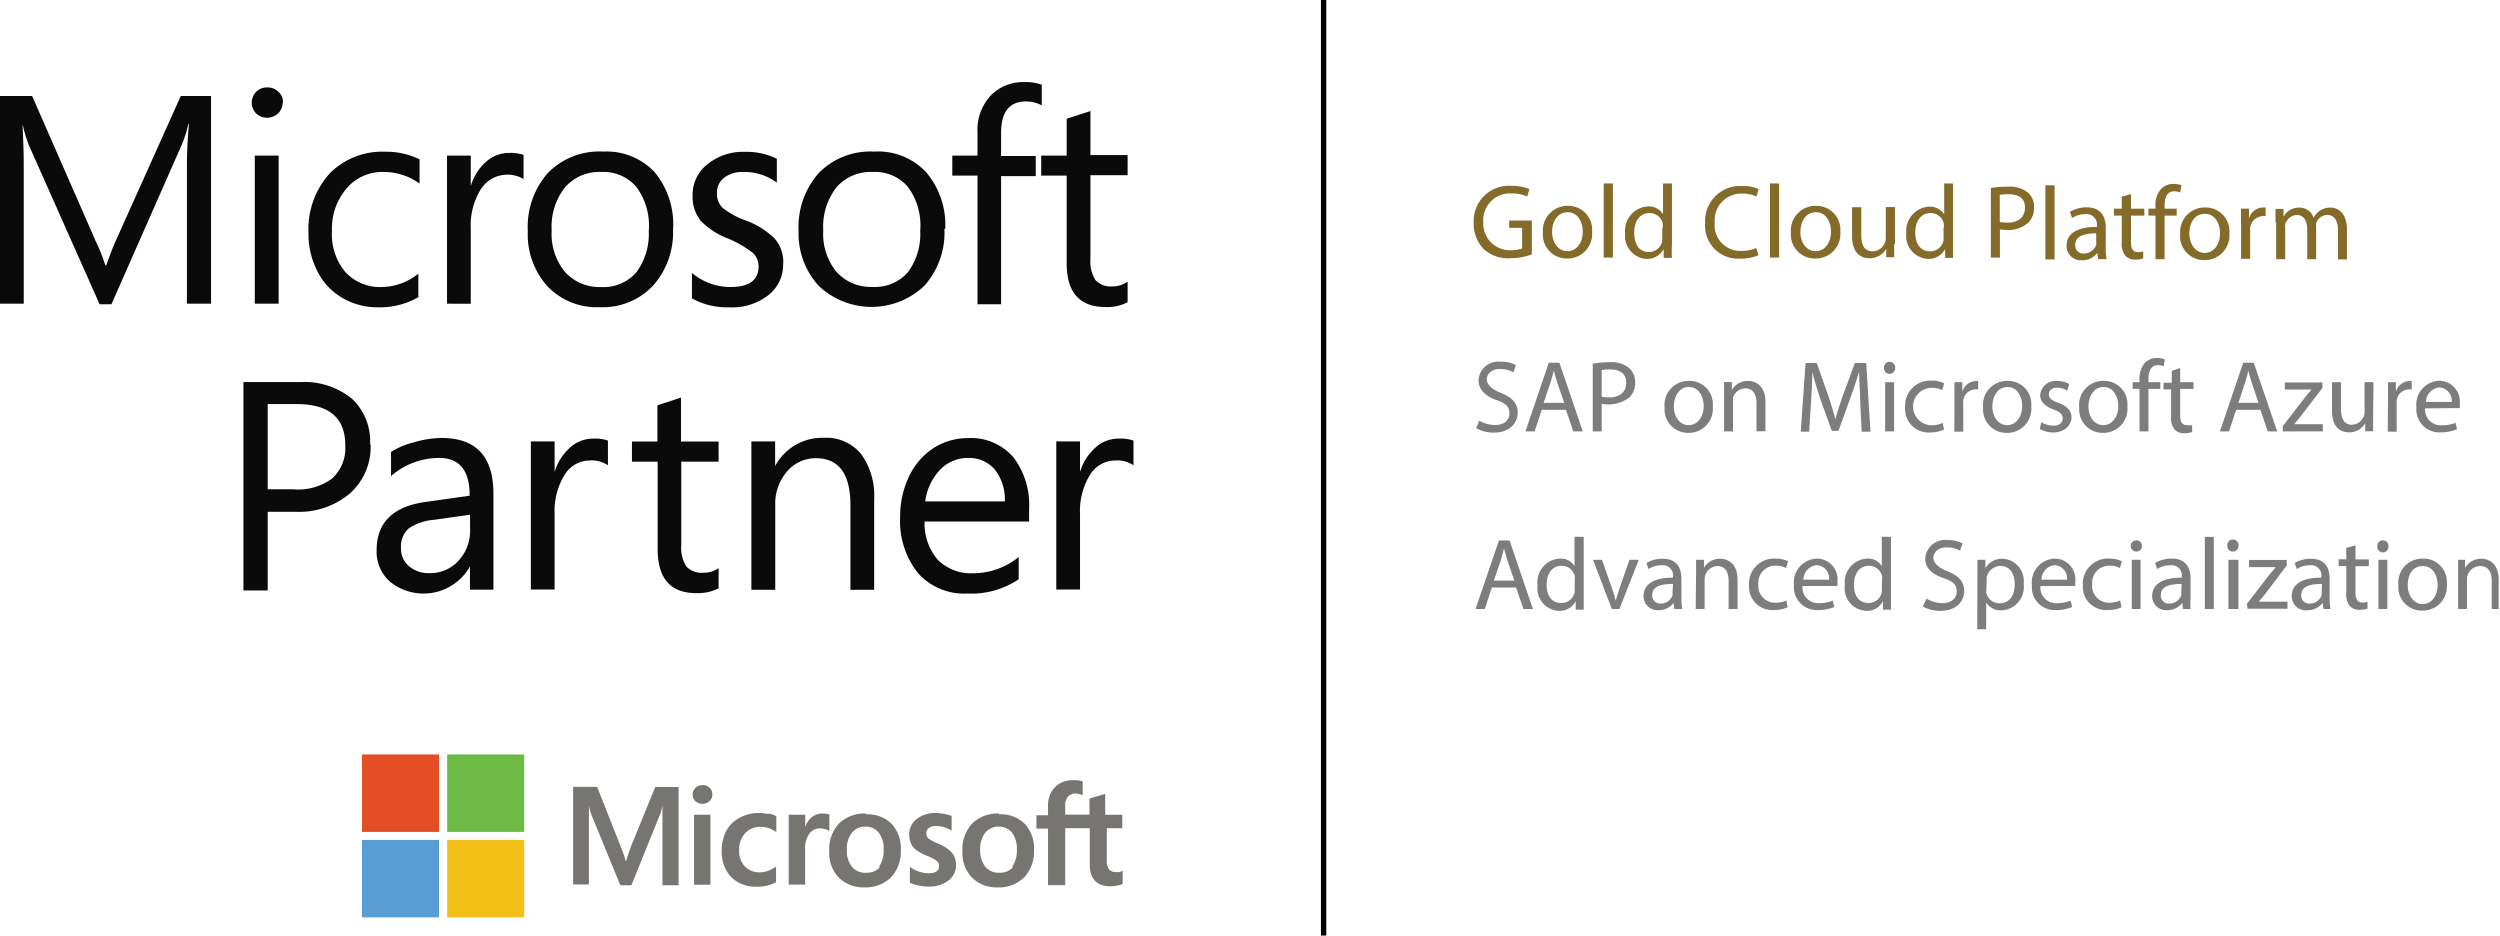 <svg id="Layer_1" data-name="Layer 1" xmlns="http://www.w3.org/2000/svg" viewBox="0 0 187.52 70.17"><defs><style>.cls-1{fill:#0a0a0a;}.cls-2{fill:#777572;}.cls-3{fill:#e34e26;}.cls-4{fill:#6dbb44;}.cls-5{fill:#599dd5;}.cls-6{fill:#f2bf19;}.cls-7{fill:none;stroke:#010101;stroke-miterlimit:10;stroke-width:0.4px;}.cls-8{fill:#856b2a;}.cls-9{fill:#7d7d7c;}</style></defs><path class="cls-1" d="M21.93,24.88H20.12V14.42c0-.83.05-1.83.15-3h-.05a9,9,0,0,1-.47,1.5l-5.29,12h-.89L8.27,13a8.9,8.9,0,0,1-.47-1.6h0c0,.62.08,1.64.08,3V24.88H6.1V9.3H8.51l4.76,10.87A13.58,13.58,0,0,1,14,22h.07q.54-1.5.75-1.92L19.66,9.3h2.27V24.88" transform="translate(-6.1 -2.1)"/><path class="cls-1" d="M27,24.88H25.21V13.77H27V24.89m.3-15.11a1.13,1.13,0,0,1-.34.83,1.22,1.22,0,0,1-1.65,0A1.17,1.17,0,0,1,25.3,9a1.09,1.09,0,0,1,.82-.34A1.14,1.14,0,0,1,27,9a1.06,1.06,0,0,1,.33.8" transform="translate(-6.1 -2.1)"/><path class="cls-1" d="M37.51,24.37a5.74,5.74,0,0,1-3,.78,5.21,5.21,0,0,1-2.72-.7,4.72,4.72,0,0,1-1.88-2,6,6,0,0,1-.67-2.88,6.23,6.23,0,0,1,1.57-4.44A5.53,5.53,0,0,1,35,13.48a5.71,5.71,0,0,1,2.57.57v1.82A4.56,4.56,0,0,0,34.89,15a3.52,3.52,0,0,0-2.8,1.24A4.64,4.64,0,0,0,31,19.42a4.4,4.4,0,0,0,1,3.08,3.54,3.54,0,0,0,2.75,1.13,4.51,4.51,0,0,0,2.73-1v1.7" transform="translate(-6.1 -2.1)"/><path class="cls-1" d="M45.42,15.56a2.37,2.37,0,0,0-3.27.76,5.14,5.14,0,0,0-.74,2.89v5.67H39.63V13.77h1.78v2.29h0a3.92,3.92,0,0,1,1.14-1.82,2.59,2.59,0,0,1,1.76-.67,2.93,2.93,0,0,1,1.06.15v1.85" transform="translate(-6.1 -2.1)"/><path class="cls-1" d="M54.77,19.34a4.88,4.88,0,0,0-.93-3.21A3.24,3.24,0,0,0,51.19,15a3.4,3.4,0,0,0-2.71,1.15,4.78,4.78,0,0,0-1,3.23,4.48,4.48,0,0,0,1,3.12,3.48,3.48,0,0,0,2.7,1.13,3.27,3.27,0,0,0,2.66-1.11,4.88,4.88,0,0,0,.92-3.18m1.82-.07a6,6,0,0,1-1.5,4.26,5.17,5.17,0,0,1-4,1.61,5.11,5.11,0,0,1-3.92-1.57,5.8,5.8,0,0,1-1.47-4.13,6.11,6.11,0,0,1,1.51-4.37,5.39,5.39,0,0,1,4.15-1.6A4.94,4.94,0,0,1,55.19,15a6.13,6.13,0,0,1,1.4,4.25" transform="translate(-6.1 -2.1)"/><path class="cls-1" d="M64.84,21.91a2.87,2.87,0,0,1-1.12,2.34,4.43,4.43,0,0,1-2.95.9A5.39,5.39,0,0,1,58,24.48V22.57a4.49,4.49,0,0,0,2.88,1.06c1.41,0,2.12-.51,2.12-1.55a1.39,1.39,0,0,0-.42-1A8,8,0,0,0,60.73,20a5.56,5.56,0,0,1-2.08-1.35,2.9,2.9,0,0,1-.6-1.92,2.9,2.9,0,0,1,1.1-2.3A4.23,4.23,0,0,1,62,13.49a5.1,5.1,0,0,1,2.37.52V15.8A4.1,4.1,0,0,0,61.82,15a2.2,2.2,0,0,0-1.4.43,1.37,1.37,0,0,0-.54,1.12,1.47,1.47,0,0,0,.41,1.13,5.89,5.89,0,0,0,1.7.94A6.06,6.06,0,0,1,64.21,20a2.69,2.69,0,0,1,.64,1.86" transform="translate(-6.1 -2.1)"/><path class="cls-1" d="M75.13,19.34a4.88,4.88,0,0,0-.92-3.21A3.24,3.24,0,0,0,71.55,15a3.39,3.39,0,0,0-2.7,1.14,4.81,4.81,0,0,0-1,3.24,4.5,4.5,0,0,0,1,3.12,3.47,3.47,0,0,0,2.7,1.12,3.27,3.27,0,0,0,2.65-1.1,4.83,4.83,0,0,0,.92-3.19m1.82-.06a6,6,0,0,1-1.5,4.26,5.75,5.75,0,0,1-7.94,0A5.82,5.82,0,0,1,66,19.44a6.13,6.13,0,0,1,1.51-4.36,5.42,5.42,0,0,1,4.15-1.61A4.94,4.94,0,0,1,75.55,15,6.06,6.06,0,0,1,77,19.26" transform="translate(-6.1 -2.1)"/><path class="cls-1" d="M84.23,10a2.43,2.43,0,0,0-1.18-.29c-1.24,0-1.86.79-1.86,2.36v1.73h2.6v1.51h-2.6v9.61H79.42V15.27H77.53v-1.5h1.89V12a3.77,3.77,0,0,1,1-2.74,3.36,3.36,0,0,1,2.53-1,3.32,3.32,0,0,1,1.29.2V10" transform="translate(-6.1 -2.1)"/><path class="cls-1" d="M90.68,24.77a3.3,3.3,0,0,1-1.66.36q-2.91,0-2.91-3.28V15.27H84.2v-1.5h1.91V11l1.78-.57v3.3h2.79v1.51H87.89v6.28a2.61,2.61,0,0,0,.38,1.59,1.54,1.54,0,0,0,1.27.47,1.86,1.86,0,0,0,1.14-.36v1.52" transform="translate(-6.1 -2.1)"/><path class="cls-1" d="M32,35.51q0-3.1-3.64-3.1H26.18V38.8h1.9A4.28,4.28,0,0,0,31,38a3.07,3.07,0,0,0,1-2.44m1.9-.1a4.68,4.68,0,0,1-1.55,3.65,5.93,5.93,0,0,1-4.08,1.38H26.18v5.9H24.36V30.76h4.26A5.65,5.65,0,0,1,32.49,32a4.38,4.38,0,0,1,1.37,3.43" transform="translate(-6.1 -2.1)"/><path class="cls-1" d="M41.35,40.71l-2.69.38a3.89,3.89,0,0,0-1.92.66,1.82,1.82,0,0,0-.56,1.49,1.68,1.68,0,0,0,.61,1.34,2.28,2.28,0,0,0,1.52.51,2.86,2.86,0,0,0,2.19-.94,3.28,3.28,0,0,0,.86-2.33V40.71m1.77,5.62H41.35V44.59h0a4,4,0,0,1-6,1.14,3,3,0,0,1-1-2.36q0-3.1,3.66-3.62l3.32-.47c0-1.89-.76-2.83-2.28-2.83a5.48,5.48,0,0,0-3.62,1.36V36a5.67,5.67,0,0,1,1.67-.71,7.88,7.88,0,0,1,2.1-.34q3.91,0,3.91,4.16v7.23" transform="translate(-6.1 -2.1)"/><path class="cls-1" d="M51.7,37a2.15,2.15,0,0,0-1.35-.36,2.22,2.22,0,0,0-1.92,1.11,5.17,5.17,0,0,0-.73,2.9v5.67H45.92V35.21H47.7v2.3h0a3.92,3.92,0,0,1,1.14-1.82A2.55,2.55,0,0,1,50.64,35a2.73,2.73,0,0,1,1.06.15V37" transform="translate(-6.1 -2.1)"/><path class="cls-1" d="M60,46.23a3.45,3.45,0,0,1-1.67.36q-2.89,0-2.9-3.28V36.73H53.5V35.22h1.91V32.5l1.77-.58v3.3H60v1.51h-2.8V43a2.61,2.61,0,0,0,.38,1.59,1.57,1.57,0,0,0,1.27.47A1.89,1.89,0,0,0,60,44.71v1.52" transform="translate(-6.1 -2.1)"/><path class="cls-1" d="M71.67,46.34H69.89V40q0-3.52-2.58-3.53a2.81,2.81,0,0,0-2.18,1A3.67,3.67,0,0,0,64.25,40v6.34H62.46V35.21h1.78v1.85h0a4,4,0,0,1,3.64-2.12,3.38,3.38,0,0,1,2.79,1.19,5.3,5.3,0,0,1,1,3.39v6.82" transform="translate(-6.1 -2.1)"/><path class="cls-1" d="M81.47,39.71a3.63,3.63,0,0,0-.75-2.39,2.54,2.54,0,0,0-2-.87,2.88,2.88,0,0,0-2.12.9,4.21,4.21,0,0,0-1.1,2.36h6m1.82,1.51H75.45a4.18,4.18,0,0,0,1,2.88,3.53,3.53,0,0,0,2.63,1,5.43,5.43,0,0,0,3.43-1.22v1.67a6.36,6.36,0,0,1-3.85,1.07,4.63,4.63,0,0,1-3.71-1.54,6.26,6.26,0,0,1-1.33-4.25,6.82,6.82,0,0,1,.67-3,5.15,5.15,0,0,1,1.83-2.12,4.8,4.8,0,0,1,2.6-.75,4.21,4.21,0,0,1,3.37,1.41,5.89,5.89,0,0,1,1.2,3.94v.94" transform="translate(-6.1 -2.1)"/><path class="cls-1" d="M91.12,37a2.18,2.18,0,0,0-1.36-.36,2.24,2.24,0,0,0-1.92,1.11,5.17,5.17,0,0,0-.73,2.9v5.67H85.33V35.21h1.78v2.3h0a3.92,3.92,0,0,1,1.14-1.82A2.55,2.55,0,0,1,90.05,35a2.81,2.81,0,0,1,1.07.15V37" transform="translate(-6.1 -2.1)"/><path class="cls-2" d="M53.38,65.73l-.34,1h0a7.61,7.61,0,0,0-.33-1l-1.82-4.61h-1.8v7.32h1.18V64c0-.27,0-.61,0-1,0-.2,0-.35,0-.47h0a5.16,5.16,0,0,0,.17.63l2.19,5.34h.83l2.18-5.39a5.47,5.47,0,0,0,.15-.58h0c0,.53,0,1,0,1.32v4.65H57V61.13H55.25l-1.88,4.6" transform="translate(-6.1 -2.1)"/><polyline class="cls-2" points="52.06 66.36 53.29 66.36 53.29 62.4 53.29 61.11 52.06 61.11 52.06 63.69 52.06 66.36"/><path class="cls-2" d="M58.78,61a.68.68,0,0,0-.52.2.7.7,0,0,0,0,1,.8.8,0,0,0,1.05,0,.63.63,0,0,0,.22-.51.66.66,0,0,0-.21-.51.77.77,0,0,0-.54-.2" transform="translate(-6.1 -2.1)"/><path class="cls-2" d="M63.74,63.16a3.83,3.83,0,0,0-.68-.08,3,3,0,0,0-1.5.37,2.41,2.41,0,0,0-1,1A3.3,3.3,0,0,0,60.23,66a2.87,2.87,0,0,0,.33,1.35,2.31,2.31,0,0,0,.92.94,2.77,2.77,0,0,0,1.35.32,2.91,2.91,0,0,0,1.48-.34h0V67.1l0,0a2.37,2.37,0,0,1-.61.32,1.67,1.67,0,0,1-.59.11,1.5,1.5,0,0,1-1.15-.45,1.71,1.71,0,0,1-.42-1.24A1.8,1.8,0,0,1,62,64.59a1.52,1.52,0,0,1,1.16-.47,1.93,1.93,0,0,1,1.17.4l0,0v-1.2h0a2.27,2.27,0,0,0-.57-.2" transform="translate(-6.1 -2.1)"/><path class="cls-2" d="M67.8,63.12a1.26,1.26,0,0,0-.83.29,1.67,1.67,0,0,0-.47.7h0v-.9H65.26v5.24h1.23V65.77a1.86,1.86,0,0,1,.3-1.11,1,1,0,0,1,.81-.43,1.59,1.59,0,0,1,.37.06.86.86,0,0,1,.28.11l.06,0V63.2h0a1.36,1.36,0,0,0-.49-.08" transform="translate(-6.1 -2.1)"/><path class="cls-2" d="M72.12,67.12a1.25,1.25,0,0,1-1,.44A1.31,1.31,0,0,1,70,67.11a1.9,1.9,0,0,1-.38-1.26A2,2,0,0,1,70,64.56a1.29,1.29,0,0,1,1-.46,1.24,1.24,0,0,1,1,.44,1.92,1.92,0,0,1,.38,1.28,2.12,2.12,0,0,1-.35,1.3m-1-4a2.73,2.73,0,0,0-2,.75,2.84,2.84,0,0,0-.73,2.06,2.66,2.66,0,0,0,.72,2,2.59,2.59,0,0,0,1.92.73,2.68,2.68,0,0,0,2-.76,2.83,2.83,0,0,0,.73-2,2.73,2.73,0,0,0-.69-2,2.53,2.53,0,0,0-1.91-.72" transform="translate(-6.1 -2.1)"/><path class="cls-2" d="M76.47,65.37a2.77,2.77,0,0,1-.74-.39.54.54,0,0,1-.15-.4.44.44,0,0,1,.19-.37.84.84,0,0,1,.53-.15,2.18,2.18,0,0,1,.63.09,2.14,2.14,0,0,1,.55.26l0,0V63.3h0a2.73,2.73,0,0,0-.56-.15,4.22,4.22,0,0,0-.61-.07,2.29,2.29,0,0,0-1.45.45,1.44,1.44,0,0,0-.56,1.17,1.82,1.82,0,0,0,.12.65,1.35,1.35,0,0,0,.37.48,3.37,3.37,0,0,0,.76.43,4.51,4.51,0,0,1,.63.29,1,1,0,0,1,.28.23.53.53,0,0,1,.07.3c0,.35-.26.52-.8.52a2,2,0,0,1-.68-.12,2.45,2.45,0,0,1-.7-.36l0,0v1.2h0a3,3,0,0,0,.66.2,3.36,3.36,0,0,0,.71.08,2.37,2.37,0,0,0,1.52-.45,1.45,1.45,0,0,0,.57-1.19,1.39,1.39,0,0,0-.31-.9,2.5,2.5,0,0,0-1-.66" transform="translate(-6.1 -2.1)"/><path class="cls-2" d="M82.1,67.12a1.25,1.25,0,0,1-1,.44A1.31,1.31,0,0,1,80,67.11a2,2,0,0,1-.38-1.26A2,2,0,0,1,80,64.56a1.29,1.29,0,0,1,1-.46,1.28,1.28,0,0,1,1,.44,2,2,0,0,1,.37,1.28,2.12,2.12,0,0,1-.35,1.3m-1-4a2.73,2.73,0,0,0-2,.75,2.84,2.84,0,0,0-.73,2.06,2.66,2.66,0,0,0,.72,2,2.59,2.59,0,0,0,1.92.73,2.68,2.68,0,0,0,2-.76,2.82,2.82,0,0,0,.73-2,2.74,2.74,0,0,0-.69-2,2.56,2.56,0,0,0-1.91-.72" transform="translate(-6.1 -2.1)"/><path class="cls-2" d="M90.28,64.21v-1H89V61.65H89L87.82,62h0V63.2H86v-.64a1,1,0,0,1,.2-.7.74.74,0,0,1,.57-.24,1.43,1.43,0,0,1,.54.13l0,0V60.71h0a2,2,0,0,0-.69-.09,2,2,0,0,0-1,.23,1.8,1.8,0,0,0-.67.67,2,2,0,0,0-.24,1v.73h-.87v1h.87v4.24H86V64.22h1.84v2.69c0,1.11.52,1.67,1.55,1.67a2.33,2.33,0,0,0,.53-.06,1.46,1.46,0,0,0,.39-.12h0v-1l0,0a.8.8,0,0,1-.25.11.67.67,0,0,1-.24,0,.65.65,0,0,1-.53-.2,1,1,0,0,1-.17-.67V64.22h1.24" transform="translate(-6.1 -2.1)"/><polyline class="cls-3" points="32.93 62.4 27.15 62.4 27.15 56.59 32.93 56.59 32.93 62.4"/><polyline class="cls-4" points="39.32 62.4 33.54 62.4 33.54 56.59 39.32 56.59 39.32 62.4"/><polyline class="cls-5" points="32.93 68.81 27.15 68.81 27.15 63 32.93 63 32.93 68.81"/><polyline class="cls-6" points="39.32 68.81 33.54 68.81 33.54 63 39.32 63 39.32 68.81"/><line class="cls-7" x1="99.28" x2="99.28" y2="70.17"/><path class="cls-8" d="M121,21.18a4.69,4.69,0,0,1-1.62.29,2.68,2.68,0,0,1-2-.7,2.75,2.75,0,0,1-.74-2,2.64,2.64,0,0,1,2.86-2.73,3.17,3.17,0,0,1,1.32.25l-.17.55a2.7,2.7,0,0,0-1.16-.23,2,2,0,0,0-2.13,2.13,2,2,0,0,0,2,2.13,2.35,2.35,0,0,0,.91-.14V19.19H119.3v-.55H121v2.54Z" transform="translate(-6.1 -2.1)"/><path class="cls-8" d="M125.52,19.49a1.84,1.84,0,0,1-1.88,2,1.79,1.79,0,0,1-1.81-1.95,1.85,1.85,0,0,1,1.88-2A1.79,1.79,0,0,1,125.52,19.49Zm-3,0c0,.83.48,1.45,1.15,1.45s1.15-.61,1.15-1.47c0-.64-.32-1.45-1.13-1.45s-1.17.75-1.17,1.47Z" transform="translate(-6.1 -2.1)"/><path class="cls-8" d="M126.39,15.86h.69v5.56h-.69Z" transform="translate(-6.1 -2.1)"/><path class="cls-8" d="M131.51,15.86v4.58a7.48,7.48,0,0,0,0,1h-.62l0-.66h0a1.4,1.4,0,0,1-1.29.74A1.72,1.72,0,0,1,128,19.58a1.82,1.82,0,0,1,1.7-2,1.28,1.28,0,0,1,1.14.58h0V15.86Zm-.69,3.31a1.36,1.36,0,0,0,0-.29,1,1,0,0,0-1-.8c-.72,0-1.14.62-1.14,1.46S129,21,129.78,21a1,1,0,0,0,1-.83,1.36,1.36,0,0,0,0-.29v-.66Z" transform="translate(-6.1 -2.1)"/><path class="cls-8" d="M138,21.24a3.35,3.35,0,0,1-1.4.26A2.47,2.47,0,0,1,134,18.83a2.63,2.63,0,0,1,2.76-2.78,2.69,2.69,0,0,1,1.25.24l-.16.55a2.63,2.63,0,0,0-1.07-.22,2,2,0,0,0-2.06,2.18,1.92,1.92,0,0,0,2,2.12,2.65,2.65,0,0,0,1.11-.22Z" transform="translate(-6.1 -2.1)"/><path class="cls-8" d="M138.86,15.86h.69v5.56h-.69Z" transform="translate(-6.1 -2.1)"/><path class="cls-8" d="M144.14,19.49a1.85,1.85,0,0,1-1.89,2,1.8,1.8,0,0,1-1.82-1.95,1.85,1.85,0,0,1,1.88-2A1.8,1.8,0,0,1,144.14,19.49Zm-3,0c0,.83.48,1.45,1.15,1.45s1.15-.61,1.15-1.47c0-.64-.32-1.45-1.13-1.45s-1.16.75-1.16,1.47Z" transform="translate(-6.1 -2.1)"/><path class="cls-8" d="M148.18,20.39c0,.39,0,.74,0,1h-.6l0-.62h0a1.43,1.43,0,0,1-1.25.7c-.6,0-1.31-.33-1.31-1.66V17.64h.69v2.1c0,.72.22,1.21.84,1.21a1,1,0,0,0,1-1h0V17.63h.69v2.76Z" transform="translate(-6.1 -2.1)"/><path class="cls-8" d="M152.59,15.86v4.58c0,.33,0,.72,0,1H152l0-.66h0a1.41,1.41,0,0,1-1.29.74,1.72,1.72,0,0,1-1.62-1.92,1.82,1.82,0,0,1,1.7-2,1.28,1.28,0,0,1,1.14.58h0V15.86Zm-.69,3.31a.92.92,0,0,0,0-.29,1,1,0,0,0-1-.8c-.71,0-1.14.62-1.14,1.46s.38,1.41,1.12,1.41a1,1,0,0,0,1-.83,1.36,1.36,0,0,0,0-.29v-.66Z" transform="translate(-6.1 -2.1)"/><path class="cls-8" d="M155.42,16.2a8.17,8.17,0,0,1,1.31-.1,2.2,2.2,0,0,1,1.48.44,1.42,1.42,0,0,1,.46,1.1,1.56,1.56,0,0,1-.4,1.13,2.2,2.2,0,0,1-1.61.58,2.56,2.56,0,0,1-.55-.05v2.12h-.68V16.2Zm.68,2.55a2.71,2.71,0,0,0,.56.05c.83,0,1.33-.4,1.33-1.13s-.5-1-1.25-1a2.76,2.76,0,0,0-.64.05Z" transform="translate(-6.1 -2.1)"/><path class="cls-8" d="M159.52,16h.69v5.56h-.69Z" transform="translate(-6.1 -2.1)"/><path class="cls-8" d="M163.47,21.54l-.05-.48h0a1.4,1.4,0,0,1-1.15.56,1.07,1.07,0,0,1-1.16-1v-.09c0-.92.81-1.42,2.28-1.41v-.08a.79.79,0,0,0-.87-.88,1.9,1.9,0,0,0-1,.29l-.16-.46a2.5,2.5,0,0,1,1.25-.34c1.15,0,1.44.8,1.44,1.55v1.42a4.59,4.59,0,0,0,.06.91Zm-.1-1.94c-.75,0-1.61.12-1.61.86a.61.61,0,0,0,.54.66h.11a1,1,0,0,0,.92-.64.78.78,0,0,0,0-.22V19.6Z" transform="translate(-6.1 -2.1)"/><path class="cls-8" d="M165.94,16.66v1.09h1v.52h-1v2c0,.47.14.74.52.74a1.33,1.33,0,0,0,.4-.05l0,.52a1.51,1.51,0,0,1-.6.09.93.93,0,0,1-.74-.29,1.37,1.37,0,0,1-.27-1V18.27h-.59v-.52h.59v-.91Z" transform="translate(-6.1 -2.1)"/><path class="cls-8" d="M167.78,21.54V18.27h-.53v-.52h.53v-.18a1.74,1.74,0,0,1,.44-1.32,1.32,1.32,0,0,1,.92-.36,1.71,1.71,0,0,1,.59.11l-.1.54a1.12,1.12,0,0,0-.44-.09c-.59,0-.73.52-.73,1.1v.2h.91v.52h-.91v3.27Z" transform="translate(-6.1 -2.1)"/><path class="cls-8" d="M173.32,19.61a1.85,1.85,0,0,1-1.89,2,1.79,1.79,0,0,1-1.8-1.95,1.85,1.85,0,0,1,1.88-2A1.79,1.79,0,0,1,173.32,19.61Zm-3,0c0,.83.48,1.46,1.15,1.46s1.15-.62,1.15-1.48c0-.64-.32-1.45-1.14-1.45s-1.16.75-1.16,1.47Z" transform="translate(-6.1 -2.1)"/><path class="cls-8" d="M174.19,18.93c0-.44,0-.83,0-1.18h.6l0,.74h0a1.13,1.13,0,0,1,1.05-.83l.2,0v.65a.65.65,0,0,0-.24,0,1,1,0,0,0-.92.88,1.73,1.73,0,0,0,0,.32v2h-.68V18.93Z" transform="translate(-6.1 -2.1)"/><path class="cls-8" d="M176.78,18.77c0-.39,0-.71,0-1h.6l0,.6h0a1.31,1.31,0,0,1,1.19-.7,1.13,1.13,0,0,1,1.07.76h0a1.52,1.52,0,0,1,.42-.49,1.34,1.34,0,0,1,.84-.27c.5,0,1.24.33,1.24,1.65v2.24h-.67V19.39c0-.73-.27-1.17-.82-1.17a.91.91,0,0,0-.82.63,1.34,1.34,0,0,0,0,.35v2.34h-.67V19.27c0-.61-.27-1.05-.8-1.05a1,1,0,0,0-.85.69.8.8,0,0,0,0,.34v2.29h-.68V18.77Z" transform="translate(-6.1 -2.1)"/><path class="cls-9" d="M117.06,33.65a2.34,2.34,0,0,0,1.18.33c.68,0,1.08-.36,1.08-.88s-.28-.75-1-1S117,31.35,117,30.63a1.49,1.49,0,0,1,1.67-1.4,2.3,2.3,0,0,1,1.13.25l-.18.55a2,2,0,0,0-1-.25c-.7,0-1,.42-1,.77s.31.71,1,1c.88.34,1.32.76,1.32,1.51s-.58,1.49-1.8,1.49a2.62,2.62,0,0,1-1.32-.34Z" transform="translate(-6.1 -2.1)"/><path class="cls-9" d="M121.74,32.84l-.53,1.62h-.69l1.75-5.15h.8l1.75,5.15h-.71l-.55-1.62Zm1.69-.52-.51-1.48c-.11-.34-.19-.64-.27-.94h0c-.08.3-.16.62-.26.93l-.51,1.49Z" transform="translate(-6.1 -2.1)"/><path class="cls-9" d="M125.57,29.38a7,7,0,0,1,1.28-.11,2.08,2.08,0,0,1,1.44.43,1.41,1.41,0,0,1,.46,1.08,1.53,1.53,0,0,1-.4,1.1,2.58,2.58,0,0,1-2.11.51v2.07h-.67Zm.67,2.47a2.15,2.15,0,0,0,.55.06c.8,0,1.29-.4,1.29-1.1s-.49-1-1.21-1a3.73,3.73,0,0,0-.63.05Z" transform="translate(-6.1 -2.1)"/><path class="cls-9" d="M134.57,32.57a1.81,1.81,0,0,1-1.83,2,1.76,1.76,0,0,1-1.78-1.9,1.8,1.8,0,0,1,1.83-2A1.74,1.74,0,0,1,134.57,32.57Zm-2.92,0c0,.81.46,1.42,1.11,1.42s1.13-.6,1.13-1.44c0-.63-.32-1.42-1.11-1.42S131.65,31.92,131.65,32.62Z" transform="translate(-6.1 -2.1)"/><path class="cls-9" d="M135.42,31.76c0-.38,0-.69,0-1H136l0,.6h0a1.37,1.37,0,0,1,1.22-.69c.51,0,1.3.31,1.3,1.57v2.21h-.67V32.33c0-.6-.22-1.1-.85-1.1a1,1,0,0,0-.91.69,1.37,1.37,0,0,0,0,.31v2.23h-.67Z" transform="translate(-6.1 -2.1)"/><path class="cls-9" d="M145.63,32.2c0-.72-.09-1.59-.08-2.22h0c-.18.6-.39,1.24-.65,1.95L144,34.42h-.5L142.63,32c-.24-.72-.44-1.38-.59-2h0c0,.64-.05,1.5-.1,2.27l-.14,2.21h-.63l.36-5.15h.84l.88,2.49c.21.63.38,1.2.52,1.73h0c.13-.52.31-1.08.54-1.73l.92-2.49h.85l.32,5.15h-.66Z" transform="translate(-6.1 -2.1)"/><path class="cls-9" d="M148.25,29.72a.41.41,0,0,1-.43.42.4.4,0,0,1-.4-.42.42.42,0,1,1,.83,0Zm-.75,4.74V30.77h.67v3.69Z" transform="translate(-6.1 -2.1)"/><path class="cls-9" d="M151.92,34.32a2.51,2.51,0,0,1-1.06.22A1.76,1.76,0,0,1,149,32.65a1.88,1.88,0,0,1,2-2,2.11,2.11,0,0,1,.93.2l-.15.51a1.7,1.7,0,0,0-.78-.17A1.39,1.39,0,0,0,151,34a2,2,0,0,0,.82-.18Z" transform="translate(-6.1 -2.1)"/><path class="cls-9" d="M152.7,31.91c0-.43,0-.8,0-1.14h.59l0,.72h0a1.11,1.11,0,0,1,1-.81l.19,0v.63l-.23,0a.93.93,0,0,0-.89.86,1.48,1.48,0,0,0,0,.31v2h-.67Z" transform="translate(-6.1 -2.1)"/><path class="cls-9" d="M158.46,32.57a1.81,1.81,0,0,1-1.84,2,1.75,1.75,0,0,1-1.77-1.9,1.8,1.8,0,0,1,1.83-2A1.74,1.74,0,0,1,158.46,32.57Zm-2.92,0c0,.81.46,1.42,1.11,1.42s1.13-.6,1.13-1.44c0-.63-.32-1.42-1.11-1.42S155.54,31.92,155.54,32.62Z" transform="translate(-6.1 -2.1)"/><path class="cls-9" d="M159.21,33.77a1.83,1.83,0,0,0,.89.26c.49,0,.72-.24.72-.54s-.2-.5-.69-.68c-.66-.24-1-.6-1-1.05a1.15,1.15,0,0,1,1.28-1.08,1.7,1.7,0,0,1,.9.23l-.16.49a1.43,1.43,0,0,0-.76-.22c-.4,0-.61.23-.61.51s.22.44.7.62c.64.24,1,.56,1,1.11s-.51,1.12-1.38,1.12a2.13,2.13,0,0,1-1-.26Z" transform="translate(-6.1 -2.1)"/><path class="cls-9" d="M165.67,32.57a1.81,1.81,0,0,1-1.83,2,1.76,1.76,0,0,1-1.78-1.9,1.8,1.8,0,0,1,1.83-2A1.74,1.74,0,0,1,165.67,32.57Zm-2.92,0c0,.81.46,1.42,1.11,1.42s1.13-.6,1.13-1.44c0-.63-.32-1.42-1.11-1.42S162.75,31.92,162.75,32.62Z" transform="translate(-6.1 -2.1)"/><path class="cls-9" d="M166.58,34.46V31.27h-.51v-.5h.51v-.18a1.8,1.8,0,0,1,.43-1.3,1.3,1.3,0,0,1,.9-.34,1.4,1.4,0,0,1,.57.11l-.09.52a.92.92,0,0,0-.43-.09c-.56,0-.71.51-.71,1.08v.2h.89v.5h-.89v3.19Z" transform="translate(-6.1 -2.1)"/><path class="cls-9" d="M169.63,29.7v1.07h1v.5h-1v2c0,.46.14.72.51.72a1.23,1.23,0,0,0,.39,0l0,.51a1.72,1.72,0,0,1-.6.1.94.94,0,0,1-.72-.29,1.38,1.38,0,0,1-.26-1v-2h-.57v-.5H169v-.89Z" transform="translate(-6.1 -2.1)"/><path class="cls-9" d="M173.83,32.84l-.54,1.62h-.68l1.75-5.15h.79l1.76,5.15h-.71l-.55-1.62Zm1.68-.52-.5-1.48c-.12-.34-.19-.64-.27-.94h0c-.07.3-.15.62-.25.93L174,32.32Z" transform="translate(-6.1 -2.1)"/><path class="cls-9" d="M177.33,34.06,179,31.9c.16-.21.31-.39.48-.58v0h-2v-.53h2.82v.41l-1.65,2.15c-.15.2-.31.39-.47.57v0h2.15v.54h-3Z" transform="translate(-6.1 -2.1)"/><path class="cls-9" d="M184.1,33.45c0,.38,0,.71,0,1h-.59l0-.61h0a1.37,1.37,0,0,1-1.22.69c-.58,0-1.27-.32-1.27-1.62V30.77h.67v2c0,.71.22,1.19.82,1.19a1,1,0,0,0,.89-.62.93.93,0,0,0,.06-.34V30.77h.67Z" transform="translate(-6.1 -2.1)"/><path class="cls-9" d="M185.22,31.91c0-.43,0-.8,0-1.14h.59l0,.72h0a1.1,1.1,0,0,1,1-.81l.19,0v.63l-.23,0a.94.94,0,0,0-.9.86,2.85,2.85,0,0,0,0,.31v2h-.67Z" transform="translate(-6.1 -2.1)"/><path class="cls-9" d="M188,32.73A1.18,1.18,0,0,0,189.28,34a2.36,2.36,0,0,0,1-.19l.12.48a3,3,0,0,1-1.24.24,1.72,1.72,0,0,1-1.81-1.87,1.79,1.79,0,0,1,1.74-2,1.56,1.56,0,0,1,1.51,1.74,1.28,1.28,0,0,1,0,.31Zm2-.48a1,1,0,0,0-.93-1.09,1.11,1.11,0,0,0-1,1.09Z" transform="translate(-6.1 -2.1)"/><path class="cls-9" d="M118,46.17l-.53,1.61h-.69l1.75-5.14h.8l1.75,5.14h-.71l-.55-1.61Zm1.69-.52-.51-1.48c-.11-.34-.19-.65-.27-.94h0c-.07.3-.15.61-.25.93l-.51,1.49Z" transform="translate(-6.1 -2.1)"/><path class="cls-9" d="M124.89,42.37v4.46c0,.33,0,.7,0,1h-.6l0-.64h0a1.35,1.35,0,0,1-1.25.73A1.69,1.69,0,0,1,121.43,46a1.77,1.77,0,0,1,1.66-2,1.2,1.2,0,0,1,1.11.56h0v-2.2Zm-.67,3.22a1.33,1.33,0,0,0,0-.28,1,1,0,0,0-1-.77c-.7,0-1.11.6-1.11,1.42s.37,1.37,1.1,1.37a1,1,0,0,0,1-.81,1.29,1.29,0,0,0,0-.29Z" transform="translate(-6.1 -2.1)"/><path class="cls-9" d="M126.26,44.09l.73,2.07c.12.34.22.65.3,1h0c.08-.3.19-.61.31-1l.72-2.07h.7l-1.45,3.69H127l-1.41-3.69Z" transform="translate(-6.1 -2.1)"/><path class="cls-9" d="M131.69,47.78l-.06-.46h0a1.39,1.39,0,0,1-1.13.55,1.05,1.05,0,0,1-1.12-1.06c0-.9.79-1.39,2.21-1.38v-.08a.76.76,0,0,0-.84-.85,1.83,1.83,0,0,0-1,.28l-.15-.45a2.28,2.28,0,0,1,1.22-.32c1.12,0,1.4.77,1.4,1.51V46.9a4.8,4.8,0,0,0,.06.88Zm-.1-1.88c-.73,0-1.56.11-1.56.83a.59.59,0,0,0,.63.64.91.91,0,0,0,.89-.62.56.56,0,0,0,0-.21Z" transform="translate(-6.1 -2.1)"/><path class="cls-9" d="M133.32,45.09c0-.39,0-.69,0-1h.59l0,.61h0a1.35,1.35,0,0,1,1.22-.69c.51,0,1.3.3,1.3,1.57v2.2h-.67V45.66c0-.6-.22-1.1-.85-1.1a1,1,0,0,0-.95,1v2.22h-.67Z" transform="translate(-6.1 -2.1)"/><path class="cls-9" d="M140.19,47.65a2.51,2.51,0,0,1-1.06.21A1.75,1.75,0,0,1,137.29,46a1.88,1.88,0,0,1,2-2,2.07,2.07,0,0,1,.93.2l-.15.51a1.56,1.56,0,0,0-.78-.18,1.28,1.28,0,0,0-1.3,1.4,1.26,1.26,0,0,0,1.28,1.38,2,2,0,0,0,.82-.17Z" transform="translate(-6.1 -2.1)"/><path class="cls-9" d="M141.3,46.06a1.18,1.18,0,0,0,1.27,1.28,2.53,2.53,0,0,0,1-.19l.12.48a3.16,3.16,0,0,1-1.23.23A1.72,1.72,0,0,1,140.66,46a1.79,1.79,0,0,1,1.74-2,1.55,1.55,0,0,1,1.52,1.73,1.27,1.27,0,0,1,0,.32Zm2-.48a1,1,0,0,0-.93-1.09,1.11,1.11,0,0,0-1,1.09Z" transform="translate(-6.1 -2.1)"/><path class="cls-9" d="M147.94,42.37v4.46c0,.33,0,.7,0,1h-.6l0-.64h0a1.35,1.35,0,0,1-1.25.73A1.69,1.69,0,0,1,144.48,46a1.77,1.77,0,0,1,1.66-2,1.2,1.2,0,0,1,1.11.56h0v-2.2Zm-.67,3.22a1.33,1.33,0,0,0,0-.28,1,1,0,0,0-1-.77c-.7,0-1.11.6-1.11,1.42s.37,1.37,1.09,1.37a1,1,0,0,0,1-.81,1.29,1.29,0,0,0,0-.29Z" transform="translate(-6.1 -2.1)"/><path class="cls-9" d="M150.61,47a2.25,2.25,0,0,0,1.18.34c.68,0,1.08-.36,1.08-.88s-.28-.76-1-1c-.84-.29-1.36-.74-1.36-1.46a1.48,1.48,0,0,1,1.67-1.39,2.3,2.3,0,0,1,1.13.25l-.19.54a2,2,0,0,0-1-.24c-.7,0-1,.42-1,.77s.31.71,1,1c.88.34,1.31.76,1.31,1.51s-.58,1.48-1.79,1.48a2.73,2.73,0,0,1-1.32-.33Z" transform="translate(-6.1 -2.1)"/><path class="cls-9" d="M154.42,45.29c0-.47,0-.85,0-1.2h.6l0,.63h0a1.43,1.43,0,0,1,1.31-.71,1.67,1.67,0,0,1,1.56,1.87,1.75,1.75,0,0,1-1.68,2,1.29,1.29,0,0,1-1.13-.58h0v2h-.67Zm.67,1a1.12,1.12,0,0,0,0,.27,1,1,0,0,0,1,.79c.72,0,1.13-.58,1.13-1.43s-.39-1.37-1.1-1.37a1.08,1.08,0,0,0-1,.83,1.26,1.26,0,0,0,0,.27Z" transform="translate(-6.1 -2.1)"/><path class="cls-9" d="M159.15,46.06a1.17,1.17,0,0,0,1.26,1.28,2.49,2.49,0,0,0,1-.19l.12.48a3.08,3.08,0,0,1-1.23.23A1.71,1.71,0,0,1,158.51,46a1.79,1.79,0,0,1,1.73-2,1.55,1.55,0,0,1,1.52,1.73,2.33,2.33,0,0,1,0,.32Zm2-.48a1,1,0,0,0-.92-1.09,1.1,1.1,0,0,0-1,1.09Z" transform="translate(-6.1 -2.1)"/><path class="cls-9" d="M165.23,47.65a2.51,2.51,0,0,1-1.06.21A1.75,1.75,0,0,1,162.33,46a1.88,1.88,0,0,1,2-2,2.07,2.07,0,0,1,.93.2l-.15.51a1.56,1.56,0,0,0-.78-.18,1.28,1.28,0,0,0-1.3,1.4,1.26,1.26,0,0,0,1.28,1.38,2,2,0,0,0,.82-.17Z" transform="translate(-6.1 -2.1)"/><path class="cls-9" d="M166.76,43.05a.4.4,0,0,1-.42.42.42.42,0,0,1,0-.84A.4.4,0,0,1,166.76,43.05ZM166,47.78V44.09h.66v3.69Z" transform="translate(-6.1 -2.1)"/><path class="cls-9" d="M169.85,47.78l-.06-.46h0a1.41,1.41,0,0,1-1.13.55,1.05,1.05,0,0,1-1.13-1.06c0-.9.79-1.39,2.22-1.38v-.08a.76.76,0,0,0-.84-.85,1.8,1.8,0,0,0-1,.28l-.16-.45A2.33,2.33,0,0,1,169,44c1.13,0,1.41.77,1.41,1.51V46.9a6,6,0,0,0,0,.88Zm-.11-1.88c-.72,0-1.56.11-1.56.83a.59.59,0,0,0,.63.64.93.93,0,0,0,.9-.62.82.82,0,0,0,0-.21Z" transform="translate(-6.1 -2.1)"/><path class="cls-9" d="M171.48,42.37h.67v5.41h-.67Z" transform="translate(-6.1 -2.1)"/><path class="cls-9" d="M174,43.05a.41.41,0,0,1-.43.42.4.4,0,0,1-.4-.42.42.42,0,1,1,.83,0Zm-.75,4.73V44.09H174v3.69Z" transform="translate(-6.1 -2.1)"/><path class="cls-9" d="M174.64,47.39l1.67-2.17.49-.58h-2v-.54h2.82v.42L176,46.66c-.16.2-.31.38-.48.57v0h2.16v.53h-3Z" transform="translate(-6.1 -2.1)"/><path class="cls-9" d="M180.38,47.78l-.06-.46h0a1.41,1.41,0,0,1-1.13.55A1.05,1.05,0,0,1,178,46.81c0-.9.79-1.39,2.22-1.38v-.08a.76.76,0,0,0-.84-.85,1.78,1.78,0,0,0-1,.28l-.16-.45a2.33,2.33,0,0,1,1.22-.32c1.13,0,1.4.77,1.4,1.51V46.9a5.89,5.89,0,0,0,.06.88Zm-.11-1.88c-.73,0-1.56.11-1.56.83a.59.59,0,0,0,.63.64.93.93,0,0,0,.9-.62.82.82,0,0,0,0-.21Z" transform="translate(-6.1 -2.1)"/><path class="cls-9" d="M182.78,43v1.06h1v.51h-1v2c0,.46.14.72.51.72a1.27,1.27,0,0,0,.39-.05l0,.51a1.76,1.76,0,0,1-.6.09.92.92,0,0,1-.72-.28,1.38,1.38,0,0,1-.27-1v-2h-.57v-.51h.57V43.2Z" transform="translate(-6.1 -2.1)"/><path class="cls-9" d="M185.25,43.05a.42.42,0,1,1-.83,0,.41.41,0,0,1,.42-.42A.4.4,0,0,1,185.25,43.05Zm-.75,4.73V44.09h.67v3.69Z" transform="translate(-6.1 -2.1)"/><path class="cls-9" d="M189.63,45.9a1.81,1.81,0,0,1-1.84,2A1.75,1.75,0,0,1,186,46a1.8,1.8,0,0,1,1.83-2A1.75,1.75,0,0,1,189.63,45.9ZM186.7,46c0,.8.47,1.41,1.12,1.41s1.12-.6,1.12-1.44c0-.62-.31-1.41-1.11-1.41S186.7,45.25,186.7,46Z" transform="translate(-6.1 -2.1)"/><path class="cls-9" d="M190.48,45.09c0-.39,0-.69,0-1H191l0,.61h0a1.38,1.38,0,0,1,1.22-.69c.51,0,1.3.3,1.3,1.57v2.2H193V45.66c0-.6-.23-1.1-.86-1.1a1,1,0,0,0-1,1v2.22h-.66Z" transform="translate(-6.1 -2.1)"/></svg>